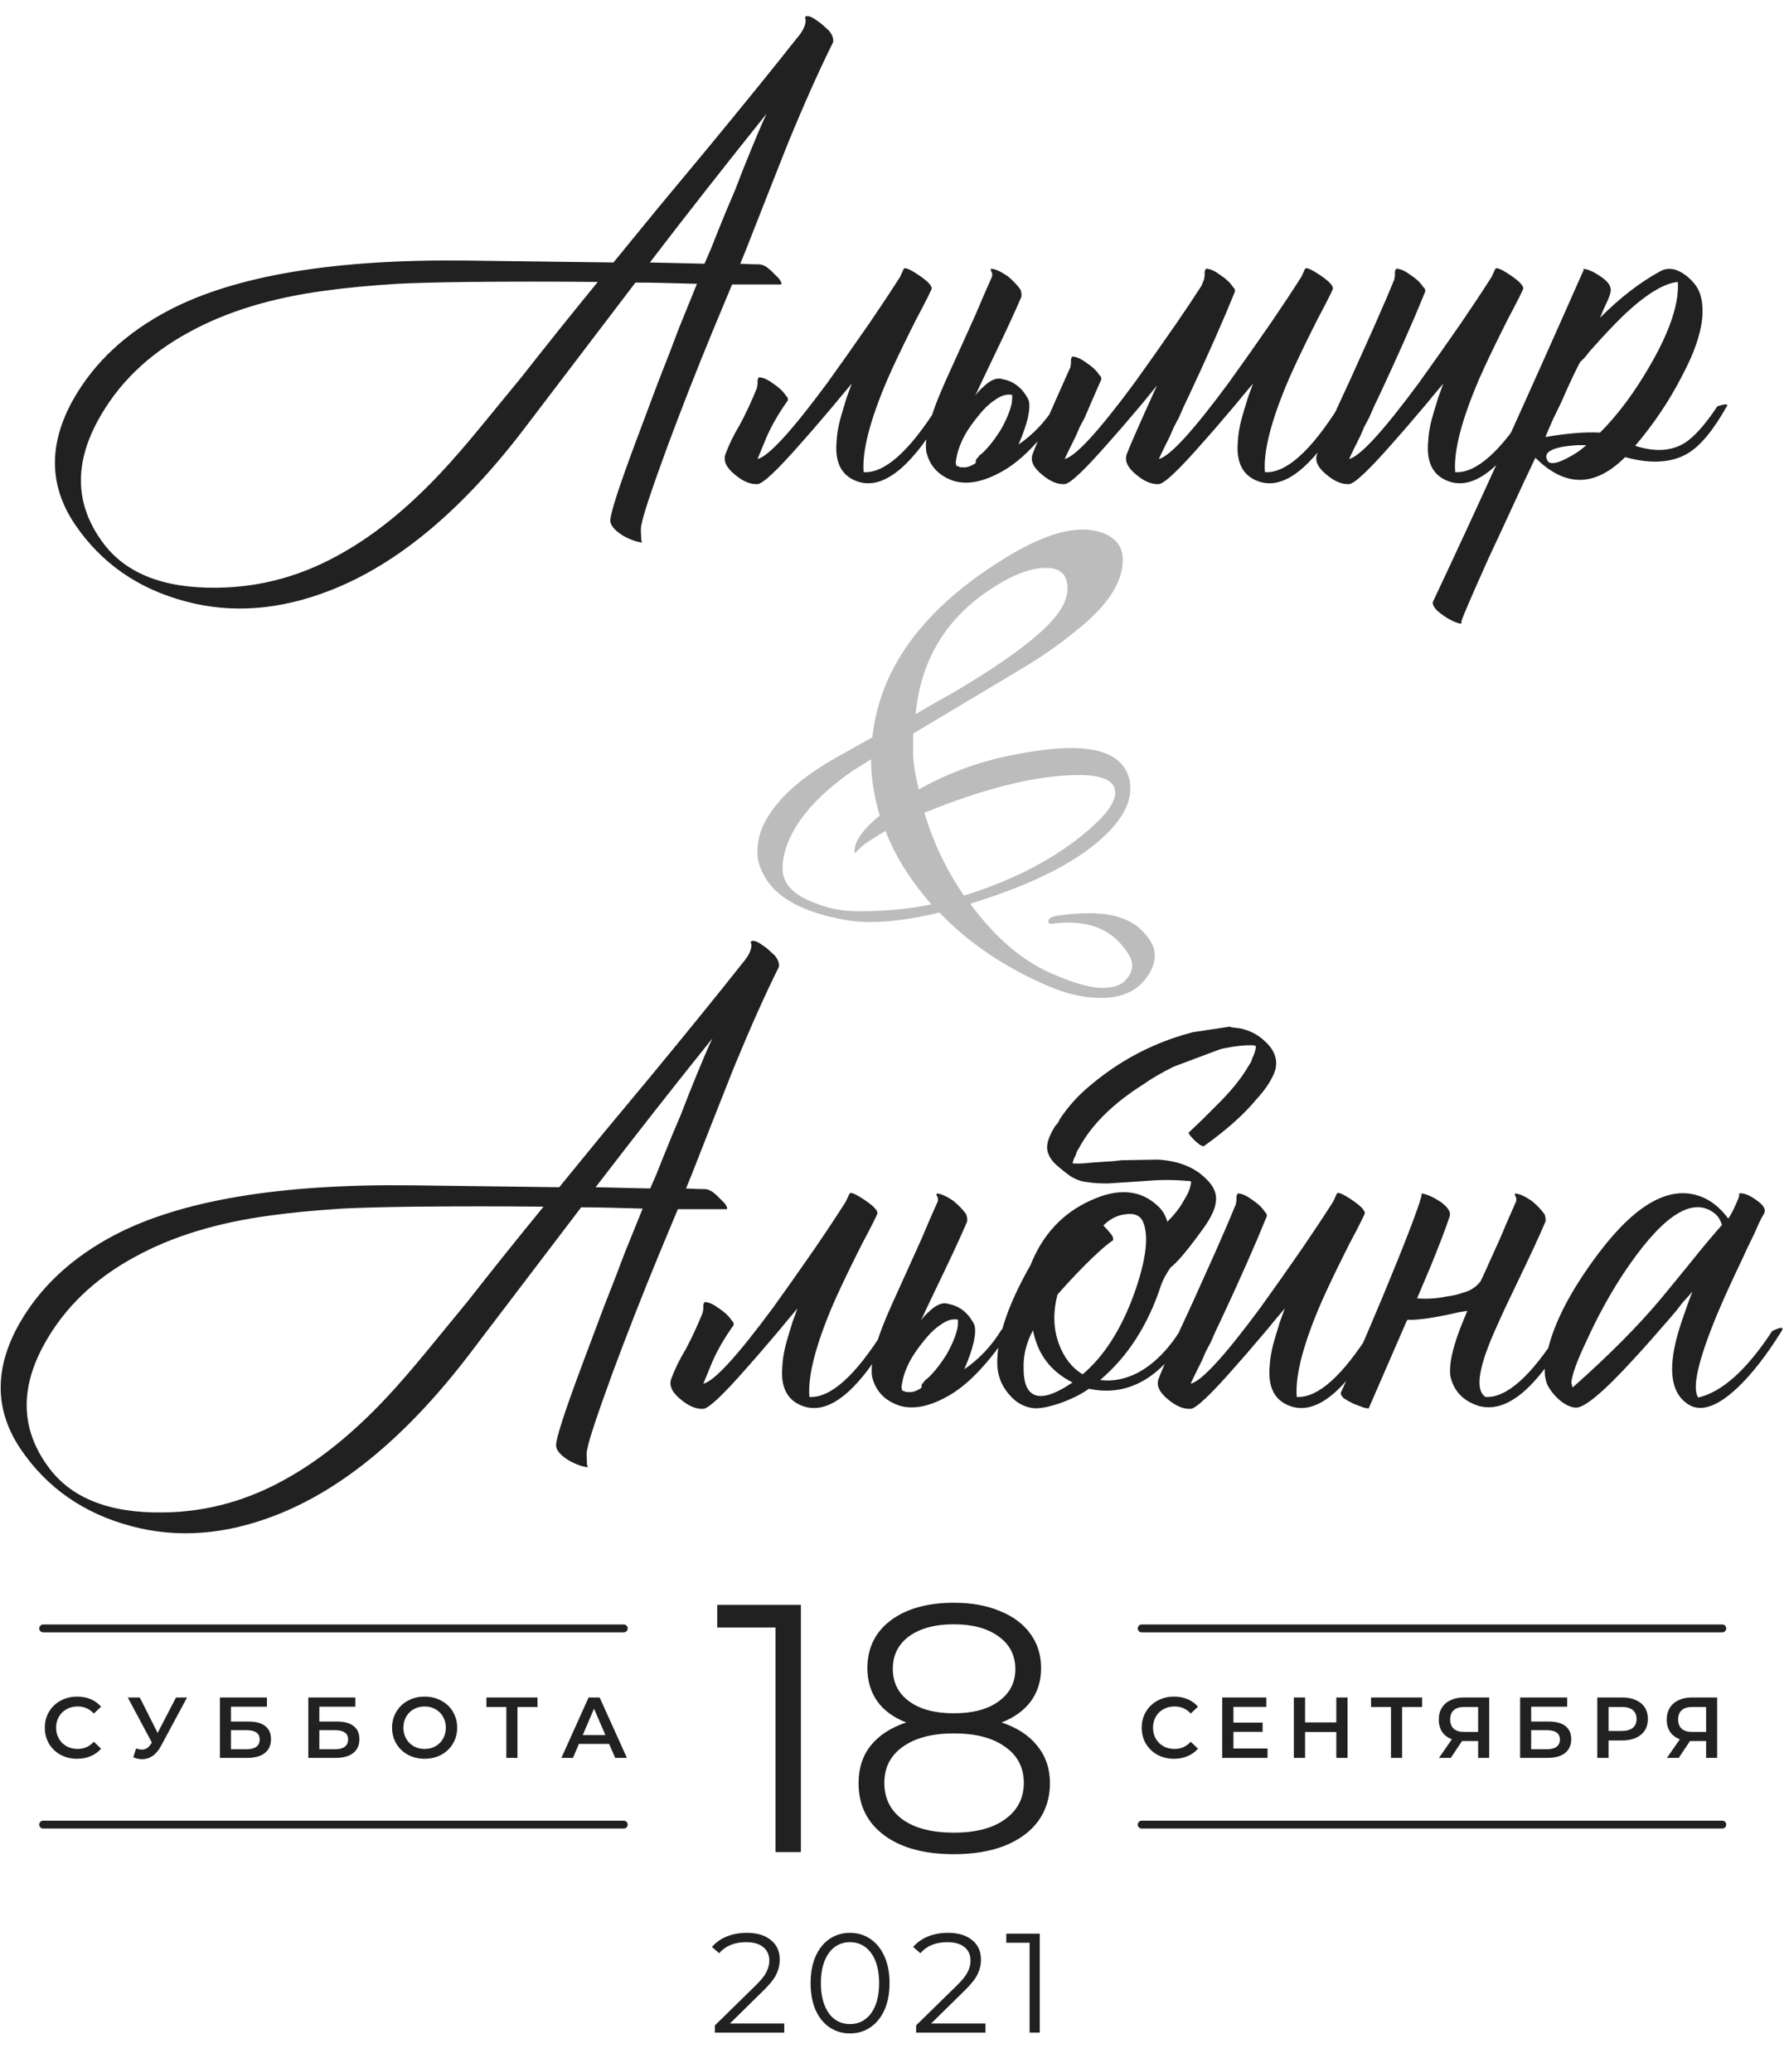 <?xml version="1.0" encoding="UTF-8"?> <svg xmlns="http://www.w3.org/2000/svg" width="228" height="264" viewBox="0 0 228 264" fill="none"> <path d="M119.733 116.28C114.826 117.453 110.853 117.773 107.813 117.24C102.32 116.28 98.826 114.36 97.333 111.48C96.8 110.467 96.533 109.587 96.533 108.84C96.533 108.04 96.587 107.4 96.693 106.92C97.013 105.267 98.026 103.507 99.733 101.64C101.493 99.773 103.92 97.987 107.013 96.28L111.173 93.96C112.133 85.107 117.706 77.533 127.893 71.24C131.893 68.733 135.253 67.48 137.973 67.48C138.88 67.48 139.706 67.613 140.453 67.88C142.213 68.52 143.093 69.667 143.093 71.32C143.093 74.2 141.146 77.187 137.253 80.28C135.12 82.04 132.8 83.667 130.293 85.16L116.373 93.48C116.373 93.853 116.373 94.653 116.373 95.88C116.373 97.053 116.613 98.627 117.093 100.6C121.146 98.307 125.573 96.76 130.373 95.96C132.72 95.533 134.773 95.32 136.533 95.32C140.906 95.32 143.386 96.707 143.973 99.48C144.026 99.853 144.053 100.2 144.053 100.52C144.053 102.333 143.066 104.227 141.093 106.2C137.626 109.667 131.813 112.653 123.653 115.16C126.906 119.587 130.48 122.6 134.373 124.2C136.986 125.32 139.013 125.88 140.453 125.88C141.893 125.88 142.88 125.56 143.413 124.92C144 124.333 144.293 123.693 144.293 123C144.293 122.36 143.92 121.587 143.173 120.68C141.573 118.6 139.226 117.56 136.133 117.56C135.813 117.56 135.306 117.587 134.613 117.64C133.973 117.747 133.653 117.72 133.653 117.56C133.493 117.133 133.866 116.84 134.773 116.68C136.213 116.467 137.546 116.36 138.773 116.36C142.186 116.36 144.613 117.293 146.053 119.16C146.8 120.013 147.173 120.867 147.173 121.72C147.173 122.627 146.853 123.533 146.213 124.44C144.986 126.253 143.013 127.16 140.293 127.16C138.16 127.16 135.92 126.653 133.573 125.64C128.08 123.293 123.466 120.173 119.733 116.28ZM142.133 101C142.133 99.507 140.586 98.76 137.493 98.76C132.266 98.76 125.706 100.36 117.813 103.56C118.933 107.347 120.613 110.867 122.853 114.12C129.36 112.093 134.666 109.293 138.773 105.72C141.013 103.8 142.133 102.227 142.133 101ZM103.893 115.08C105.6 115.773 107.466 116.12 109.493 116.12C112.8 116.12 115.866 115.827 118.693 115.24C115.973 112.093 114.026 108.973 112.853 105.88C111.04 106.947 109.946 107.693 109.573 108.12C109.2 108.493 108.986 108.68 108.933 108.68C108.88 108.627 108.88 108.44 108.933 108.12C109.093 106.947 110.106 105.587 111.973 104.04L112.133 103.96C111.386 101.453 111.013 99.053 111.013 96.76L108.693 98.2C105.76 100.227 103.52 102.333 101.973 104.52C100.48 106.707 99.733 108.76 99.733 110.68C99.733 112.6 101.12 114.067 103.893 115.08ZM132.373 80.76C134.826 78.627 136.053 76.707 136.053 75C136.053 73.24 135.146 72.36 133.333 72.36C131.253 72.36 128.773 73.347 125.893 75.32C120.4 79.053 117.333 84.28 116.693 91C117.653 90.413 119.28 89.48 121.573 88.2C126.373 85.373 129.973 82.893 132.373 80.76Z" fill="#212121" fill-opacity="0.3"></path> <path d="M98.868 121.922C99.188 122.348 99.322 122.775 99.268 123.202C97.562 126.615 95.642 130.908 93.508 136.082L90.788 142.962L88.148 149.682L87.428 151.442C88.442 151.495 89.242 151.522 89.828 151.522C90.148 151.522 90.495 151.655 90.868 151.922L91.348 152.322L91.748 152.722L91.988 152.962C92.095 153.068 92.228 153.202 92.388 153.362C92.708 153.842 92.762 154.082 92.548 154.082H86.388L83.988 159.842C81.962 164.748 80.015 169.708 78.148 174.722C76.175 180.108 75.082 183.388 74.868 184.562C74.762 184.882 74.735 185.362 74.788 186.002C74.788 186.588 74.842 186.908 74.948 186.962C74.255 186.908 73.428 186.615 72.468 186.082C71.455 185.442 70.922 184.828 70.868 184.242C70.815 183.442 71.882 180.108 74.068 174.242C74.762 172.375 75.722 169.815 76.948 166.562L77.668 164.722L78.388 162.882C78.922 161.495 79.348 160.375 79.668 159.522L81.908 154.002C78.388 153.895 75.775 153.842 74.068 153.842L60.308 171.922C52.202 182.695 43.775 189.762 35.028 193.122C28.682 195.575 22.602 196.028 16.788 194.482C10.708 192.882 5.988 189.602 2.628 184.642C-0.678 179.735 -0.758 174.455 2.388 168.802C5.055 164.055 9.135 160.242 14.628 157.362C23.108 152.935 35.775 150.828 52.628 151.042L71.268 151.282L77.028 144.242L82.948 137.122C87.748 131.308 91.642 126.508 94.628 122.722C95.002 122.295 95.295 121.868 95.508 121.442C95.775 120.855 95.828 120.375 95.668 120.002C95.935 119.735 96.495 119.922 97.348 120.562C97.668 120.775 97.988 121.042 98.308 121.362C98.575 121.575 98.762 121.762 98.868 121.922ZM36.948 188.162C41.055 185.815 45.162 182.455 49.268 178.082C50.815 176.428 52.548 174.428 54.468 172.082L57.028 168.962L59.588 165.842C62.895 161.628 66.122 157.602 69.268 153.762C63.935 153.708 58.415 153.708 52.708 153.762C48.762 153.815 45.748 153.895 43.668 154.002C40.255 154.215 37.188 154.508 34.468 154.882C27.695 155.788 21.935 157.548 17.188 160.162C11.962 162.988 8.068 166.775 5.508 171.522C2.522 177.068 2.708 182.162 6.068 186.802C8.948 190.855 13.855 192.828 20.788 192.722C26.442 192.668 31.828 191.148 36.948 188.162ZM82.868 151.442L83.668 149.602C84.148 148.375 84.815 146.722 85.668 144.642L86.788 142.002L87.748 139.522C89.295 135.682 90.308 133.282 90.788 132.322C85.775 138.562 80.815 144.882 75.908 151.282L82.868 151.442ZM111.793 154.722C111.527 155.308 111.127 156.108 110.593 157.122L109.873 158.482L109.153 159.922C107.927 162.375 106.94 164.455 106.193 166.162C103.953 171.388 102.94 175.335 103.153 178.002C105.82 178.162 108.967 175.362 112.593 169.602C113.607 169.282 114.007 169.282 113.793 169.602C109.473 177.282 105.607 180.455 102.193 179.122C100.273 178.375 99.447 176.668 99.713 174.002C99.767 172.935 100.007 171.708 100.433 170.322L100.993 168.482L101.633 166.722C101.313 167.095 100.887 167.602 100.353 168.242L99.633 169.122L98.753 170.162C97.313 171.868 96.113 173.255 95.153 174.322C92.167 177.735 90.327 179.468 89.633 179.522C88.727 179.575 87.767 179.175 86.753 178.322C85.633 177.415 85.233 176.535 85.553 175.682C85.98 174.508 86.593 173.255 87.393 171.922C88.14 170.535 88.86 168.988 89.553 167.282L89.633 166.802V166.322C89.687 166.002 89.793 165.868 89.953 165.922C90.433 165.975 90.993 166.242 91.633 166.722C92.273 167.148 92.753 167.575 93.073 168.002L93.233 168.242L93.393 168.402C93.5 168.562 93.527 168.722 93.473 168.882C92.3 170.535 91.393 172.108 90.753 173.602C90.167 175.042 89.793 175.948 89.633 176.322C91.02 176.002 93.98 172.775 98.513 166.642C100.167 164.348 101.953 161.815 103.873 159.042C105.367 156.855 106.673 154.882 107.793 153.122L108.273 152.082C108.433 151.868 109.1 152.162 110.273 152.962C111.447 153.762 111.953 154.348 111.793 154.722ZM114.892 176.802C114.946 176.962 114.972 177.095 114.972 177.202L115.292 177.282C115.399 177.388 115.506 177.415 115.612 177.362C116.146 177.468 116.732 177.308 117.372 176.882L117.452 176.802C117.399 176.535 117.479 176.322 117.692 176.162L117.932 175.842L118.252 175.602C119.052 174.855 119.852 173.842 120.652 172.562C121.346 171.335 121.799 170.242 122.012 169.282C122.066 169.015 122.092 168.668 122.092 168.242V168.162C121.399 168.002 120.626 168.242 119.772 168.882C119.132 169.308 118.492 169.922 117.852 170.722C117.106 171.628 116.519 172.455 116.092 173.202C115.506 174.268 115.132 175.282 114.972 176.242L114.892 176.722V176.802ZM121.052 177.762C118.599 179.202 116.466 179.655 114.652 179.122C112.732 178.482 111.559 177.228 111.132 175.362C110.919 173.762 111.506 171.308 112.892 168.002C113.266 167.095 114.172 165.068 115.612 161.922C116.306 160.375 116.919 159.015 117.452 157.842C118.146 156.188 118.839 154.588 119.532 153.042V152.642L119.372 152.322C119.319 152.162 119.346 152.082 119.452 152.082C119.986 152.135 120.679 152.455 121.532 153.042C122.226 153.628 122.759 154.188 123.132 154.722C123.292 155.148 123.319 155.495 123.212 155.762C122.412 157.628 121.239 160.162 119.692 163.362L118.812 165.202L118.012 166.882C117.799 167.362 117.586 167.815 117.372 168.242C117.692 167.815 118.012 167.468 118.332 167.202C119.292 166.242 120.146 165.895 120.892 166.162C122.332 166.428 123.426 167.308 124.172 168.802C124.492 169.868 124.066 171.762 122.892 174.482C124.759 173.202 126.306 171.575 127.532 169.602C127.639 169.388 127.852 169.255 128.172 169.202C128.492 169.202 128.679 169.335 128.732 169.602C126.066 173.602 123.506 176.322 121.052 177.762ZM139.174 160.322C137.734 161.708 136.267 163.255 134.774 164.962C134.187 167.202 134.241 169.282 134.934 171.202C135.574 172.962 136.587 174.268 137.974 175.122C140.694 172.828 142.881 169.415 144.534 164.882C146.027 160.668 146.427 157.655 145.734 155.842C145.414 154.935 144.667 154.562 143.494 154.722C142.427 154.828 141.467 155.308 140.614 156.162C141.094 156.642 141.467 157.068 141.734 157.442C141.894 157.762 141.921 157.975 141.814 158.082C141.281 158.402 140.401 159.148 139.174 160.322ZM136.694 176.162C133.921 174.775 132.241 172.562 131.654 169.522C130.801 171.068 130.401 172.695 130.454 174.402C130.454 176.162 130.881 177.255 131.734 177.682C132.747 178.215 134.401 177.708 136.694 176.162ZM147.974 163.762C146.321 168.828 143.734 172.855 140.214 175.842C141.761 176.055 143.334 175.762 144.934 174.962C146.961 173.895 148.774 172.108 150.374 169.602C150.481 169.388 150.694 169.255 151.014 169.202C151.334 169.202 151.521 169.335 151.574 169.602C148.054 175.575 143.787 178.028 138.774 176.962C137.814 177.655 136.587 178.268 135.094 178.802C133.654 179.282 132.561 179.495 131.814 179.442C130.534 179.335 129.441 178.722 128.534 177.602C127.574 176.482 127.094 175.148 127.094 173.602C127.094 170.295 128.507 166.162 131.334 161.202C132.881 157.308 135.441 154.562 139.014 152.962C142.587 151.308 145.494 151.602 147.734 153.842C148.214 154.322 148.561 154.935 148.774 155.682C149.627 154.828 150.267 154.028 150.694 153.282C151.014 152.748 151.254 152.322 151.414 152.002C151.627 151.522 151.761 151.042 151.814 150.562L151.574 150.482H151.334C149.574 150.322 147.814 150.322 146.054 150.482L141.174 150.802C140.054 150.802 139.227 150.748 138.694 150.642C137.894 150.588 137.121 150.322 136.374 149.842C135.787 149.415 135.281 149.015 134.854 148.642C134.267 148.162 133.867 147.655 133.654 147.122C133.334 146.482 133.387 145.682 133.814 144.722C133.974 144.348 134.187 143.948 134.454 143.522L134.854 143.042L135.094 142.562C136.161 140.962 137.441 139.548 138.934 138.322C142.027 135.708 145.441 133.735 149.174 132.402L150.614 131.922L152.054 131.522L156.854 130.802L156.774 130.882L157.414 130.962L158.054 131.042C159.334 131.308 160.427 131.895 161.334 132.802C162.454 133.868 162.854 135.042 162.534 136.322C162.161 137.495 161.334 138.775 160.054 140.162C158.507 142.028 156.321 143.975 153.494 146.002C153.334 146.162 152.934 145.948 152.294 145.362C151.707 144.775 151.441 144.428 151.494 144.322L153.254 142.642L154.854 141.042C156.721 139.228 158.107 137.548 159.014 136.002L159.414 135.362L159.654 134.722C159.921 134.188 160.054 133.708 160.054 133.282C159.947 133.282 159.867 133.255 159.814 133.202C158.747 133.148 157.441 133.282 155.894 133.602L155.574 133.682L155.334 133.762L149.574 135.922C147.974 136.722 146.694 137.468 145.734 138.162C141.841 140.615 139.094 143.335 137.494 146.322L137.254 146.722L137.094 147.202C136.881 147.575 136.747 147.922 136.694 148.242C137.334 148.295 138.081 148.268 138.934 148.162L140.054 148.082L141.174 148.002C141.547 148.002 142.134 147.948 142.934 147.842L147.574 147.762C150.134 147.922 152.134 148.695 153.574 150.082C154.694 151.095 155.147 152.162 154.934 153.282C154.827 154.135 154.294 155.228 153.334 156.562C151.414 159.228 150.027 160.882 149.174 161.522C148.587 162.375 148.187 163.122 147.974 163.762ZM173.903 154.722C173.636 155.308 173.236 156.108 172.703 157.122L171.983 158.482L171.263 159.922C170.036 162.375 169.049 164.455 168.303 166.162C166.063 171.388 165.049 175.335 165.263 178.002C167.929 178.162 171.076 175.362 174.703 169.602C175.716 169.282 176.116 169.282 175.903 169.602C171.583 177.282 167.716 180.455 164.303 179.122C162.383 178.375 161.556 176.668 161.823 174.002C161.876 172.935 162.116 171.708 162.543 170.322L163.103 168.482L163.743 166.722C163.423 167.095 162.996 167.602 162.463 168.242L161.743 169.122L160.863 170.162C159.423 171.868 158.223 173.255 157.263 174.322C154.276 177.735 152.436 179.468 151.743 179.522C150.836 179.575 149.876 179.175 148.863 178.322C147.743 177.415 147.343 176.535 147.663 175.682C148.089 174.508 149.529 171.282 151.983 166.002C153.209 163.282 154.169 161.148 154.863 159.602C155.929 157.202 156.809 155.148 157.503 153.442L157.583 152.962V152.482C157.636 152.162 157.743 152.028 157.903 152.082C158.383 152.135 158.943 152.402 159.583 152.882C160.223 153.308 160.703 153.735 161.023 154.162L161.183 154.402L161.343 154.562C161.449 154.722 161.476 154.882 161.423 155.042C159.929 158.722 157.983 163.122 155.583 168.242C155.156 169.095 154.729 170.028 154.303 171.042L153.663 172.242L153.183 173.362C152.383 174.962 151.903 175.948 151.743 176.322C153.129 176.002 156.089 172.775 160.623 166.642C162.276 164.348 164.063 161.815 165.983 159.042C167.476 156.855 168.783 154.882 169.903 153.122L170.383 152.082C170.543 151.868 171.209 152.162 172.383 152.962C173.556 153.762 174.063 154.348 173.903 154.722ZM188.682 163.282C188.895 162.855 189.108 162.402 189.322 161.922C190.015 160.375 190.628 159.015 191.162 157.842C191.855 156.188 192.548 154.588 193.242 153.042V152.642L193.082 152.322C193.028 152.162 193.055 152.082 193.162 152.082C193.695 152.135 194.388 152.455 195.242 153.042C195.935 153.628 196.468 154.188 196.842 154.722C197.002 155.148 197.028 155.495 196.922 155.762C196.122 157.628 194.948 160.162 193.402 163.362L192.522 165.202L191.722 166.882C191.135 168.162 190.655 169.228 190.282 170.082C188.362 174.562 188.042 177.202 189.322 178.002C191.988 178.162 195.135 175.362 198.762 169.602C199.775 169.282 200.175 169.282 199.962 169.602C195.802 177.015 191.935 180.188 188.362 179.122C186.442 178.482 185.268 177.228 184.842 175.362C184.628 173.762 185.215 171.308 186.602 168.002C186.708 167.735 186.842 167.415 187.002 167.042L185.962 167.202C184.628 167.522 183.268 167.788 181.882 168.002C180.655 168.162 179.828 168.215 179.402 168.162C179.348 168.215 179.295 168.295 179.242 168.402L174.442 179.442C174.442 179.495 174.228 179.468 173.802 179.362C173.375 179.202 172.948 179.042 172.522 178.882C171.988 178.615 171.562 178.375 171.242 178.162C170.922 177.842 170.815 177.575 170.922 177.362C172.095 174.908 173.908 170.748 176.362 164.882C179.082 158.322 180.682 154.162 181.162 152.402V152.162C181.162 152.108 181.188 152.082 181.242 152.082C181.882 152.188 182.655 152.535 183.562 153.122C184.522 153.815 184.922 154.428 184.762 154.962C184.335 156.295 183.535 158.402 182.362 161.282C181.775 162.668 181.188 164.055 180.602 165.442C181.882 165.548 183.135 165.468 184.362 165.202C185.215 165.095 185.908 164.935 186.442 164.722C187.348 164.508 188.095 164.028 188.682 163.282ZM224.502 155.202L224.182 155.842L223.542 157.282C222.956 158.455 222.449 159.522 222.022 160.482C220.742 163.148 219.676 165.495 218.822 167.522C216.422 173.335 215.622 176.855 216.422 178.082C219.462 177.388 222.609 174.562 225.862 169.602C226.982 169.068 227.382 169.068 227.062 169.602C225.142 172.695 223.249 175.122 221.382 176.882C218.982 179.122 217.009 179.868 215.462 179.122C213.542 178.108 212.796 176.002 213.222 172.802C213.382 171.575 213.729 170.162 214.262 168.562L214.982 166.482C215.142 166.002 215.382 165.362 215.702 164.562C215.542 164.775 215.116 165.255 214.422 166.002C214.102 166.428 213.836 166.775 213.622 167.042L212.662 168.162C211.009 170.082 209.542 171.735 208.262 173.122C204.316 177.442 201.809 179.522 200.742 179.362C200.102 179.308 199.409 178.962 198.662 178.322C198.022 177.735 197.542 177.122 197.222 176.482C196.849 175.628 196.769 174.615 196.982 173.442C197.569 169.442 199.862 164.802 203.862 159.522C208.502 153.442 212.742 151.068 216.582 152.402C217.969 152.882 219.196 153.842 220.262 155.282C220.636 154.748 221.062 153.895 221.542 152.722C221.649 152.455 221.676 152.242 221.622 152.082C222.156 151.975 222.876 152.242 223.782 152.882C224.742 153.522 225.089 154.108 224.822 154.642L224.502 155.202ZM200.422 176.802C205.062 172.695 208.849 168.882 211.782 165.362L213.622 163.122L215.382 160.962C216.876 159.095 218.236 157.468 219.462 156.082C219.356 155.762 219.222 155.468 219.062 155.202C218.796 154.828 218.476 154.535 218.102 154.322C215.276 152.615 211.516 155.308 206.822 162.402C205.116 165.015 203.596 167.788 202.262 170.722C200.982 173.388 200.316 175.228 200.262 176.242L200.422 176.802Z" fill="#212121"></path> <path d="M105.783 4.086C106.103 4.513 106.236 4.94 106.183 5.366C104.476 8.78 102.556 13.073 100.423 18.246L97.703 25.126L95.062 31.846L94.343 33.606C95.356 33.66 96.156 33.686 96.743 33.686C97.062 33.686 97.409 33.82 97.782 34.086L98.263 34.486L98.662 34.886L98.903 35.126C99.009 35.233 99.142 35.366 99.302 35.526C99.623 36.006 99.676 36.246 99.463 36.246H93.302L90.903 42.006C88.876 46.913 86.929 51.873 85.062 56.886C83.089 62.273 81.996 65.553 81.782 66.726C81.676 67.046 81.649 67.526 81.703 68.166C81.703 68.753 81.756 69.073 81.862 69.126C81.169 69.073 80.343 68.78 79.382 68.246C78.369 67.606 77.836 66.993 77.782 66.406C77.729 65.606 78.796 62.273 80.983 56.406C81.676 54.54 82.636 51.98 83.862 48.726L84.582 46.886L85.302 45.046C85.836 43.66 86.263 42.54 86.582 41.686L88.823 36.166C85.302 36.06 82.689 36.006 80.983 36.006L67.222 54.086C59.116 64.86 50.689 71.926 41.943 75.286C35.596 77.74 29.516 78.193 23.703 76.646C17.622 75.046 12.902 71.766 9.543 66.806C6.236 61.9 6.156 56.62 9.303 50.966C11.969 46.22 16.049 42.406 21.543 39.526C30.023 35.1 42.689 32.993 59.542 33.206L78.183 33.446L83.942 26.406L89.862 19.286C94.662 13.473 98.556 8.673 101.543 4.886C101.916 4.46 102.209 4.033 102.423 3.606C102.689 3.02 102.743 2.54 102.583 2.166C102.849 1.9 103.409 2.086 104.263 2.726C104.583 2.94 104.903 3.206 105.223 3.526C105.489 3.74 105.676 3.926 105.783 4.086ZM43.862 70.326C47.969 67.98 52.076 64.62 56.182 60.246C57.729 58.593 59.462 56.593 61.383 54.246L63.943 51.126L66.502 48.006C69.809 43.793 73.036 39.766 76.183 35.926C70.849 35.873 65.329 35.873 59.623 35.926C55.676 35.98 52.663 36.06 50.583 36.166C47.169 36.38 44.102 36.673 41.383 37.046C34.609 37.953 28.849 39.713 24.102 42.326C18.876 45.153 14.982 48.94 12.422 53.686C9.436 59.233 9.623 64.326 12.982 68.966C15.863 73.02 20.769 74.993 27.703 74.886C33.356 74.833 38.742 73.313 43.862 70.326ZM89.782 33.606L90.582 31.766C91.062 30.54 91.729 28.886 92.582 26.806L93.703 24.166L94.662 21.686C96.209 17.846 97.222 15.446 97.703 14.486C92.689 20.726 87.729 27.046 82.823 33.446L89.782 33.606ZM118.707 36.886C118.441 37.473 118.041 38.273 117.508 39.286L116.788 40.646L116.068 42.086C114.841 44.54 113.854 46.62 113.108 48.326C110.868 53.553 109.854 57.5 110.068 60.166C112.734 60.326 115.881 57.526 119.508 51.766C120.521 51.446 120.921 51.446 120.708 51.766C116.388 59.446 112.521 62.62 109.108 61.286C107.188 60.54 106.361 58.833 106.628 56.166C106.681 55.1 106.921 53.873 107.348 52.486L107.908 50.646L108.548 48.886C108.228 49.26 107.801 49.766 107.268 50.406L106.548 51.286L105.668 52.326C104.228 54.033 103.028 55.42 102.068 56.486C99.081 59.9 97.241 61.633 96.547 61.686C95.641 61.74 94.681 61.34 93.668 60.486C92.547 59.58 92.147 58.7 92.468 57.846C92.894 56.673 93.507 55.42 94.308 54.086C95.054 52.7 95.774 51.153 96.468 49.446L96.547 48.966V48.486C96.601 48.166 96.707 48.033 96.868 48.086C97.347 48.14 97.907 48.406 98.547 48.886C99.188 49.313 99.668 49.74 99.987 50.166L100.148 50.406L100.308 50.566C100.414 50.726 100.441 50.886 100.388 51.046C99.214 52.7 98.308 54.273 97.668 55.766C97.081 57.206 96.707 58.113 96.547 58.486C97.934 58.166 100.894 54.94 105.428 48.806C107.081 46.513 108.868 43.98 110.788 41.206C112.281 39.02 113.588 37.046 114.708 35.286L115.188 34.246C115.348 34.033 116.014 34.326 117.188 35.126C118.361 35.926 118.868 36.513 118.707 36.886ZM121.806 58.966C121.86 59.126 121.886 59.26 121.886 59.366L122.206 59.446C122.313 59.553 122.42 59.58 122.526 59.526C123.06 59.633 123.646 59.473 124.286 59.046L124.366 58.966C124.313 58.7 124.393 58.486 124.606 58.326L124.846 58.006L125.166 57.766C125.966 57.02 126.766 56.006 127.566 54.726C128.26 53.5 128.713 52.406 128.926 51.446C128.98 51.18 129.006 50.833 129.006 50.406V50.326C128.313 50.166 127.54 50.406 126.686 51.046C126.046 51.473 125.406 52.086 124.766 52.886C124.02 53.793 123.433 54.62 123.006 55.366C122.42 56.433 122.046 57.446 121.886 58.406L121.806 58.886V58.966ZM127.966 59.926C125.513 61.366 123.38 61.82 121.566 61.286C119.646 60.646 118.473 59.393 118.046 57.526C117.833 55.926 118.42 53.473 119.806 50.166C120.18 49.26 121.086 47.233 122.526 44.086C123.22 42.54 123.833 41.18 124.366 40.006C125.06 38.353 125.753 36.753 126.446 35.206V34.806L126.286 34.486C126.233 34.326 126.26 34.246 126.366 34.246C126.9 34.3 127.593 34.62 128.446 35.206C129.14 35.793 129.673 36.353 130.046 36.886C130.206 37.313 130.233 37.66 130.126 37.926C129.326 39.793 128.153 42.326 126.606 45.526L125.726 47.366L124.926 49.046C124.713 49.526 124.5 49.98 124.286 50.406C124.606 49.98 124.926 49.633 125.246 49.366C126.206 48.406 127.06 48.06 127.806 48.326C129.246 48.593 130.34 49.473 131.086 50.966C131.406 52.033 130.98 53.926 129.806 56.646C131.673 55.366 133.22 53.74 134.446 51.766C134.553 51.553 134.766 51.42 135.086 51.366C135.406 51.366 135.593 51.5 135.646 51.766C132.98 55.766 130.42 58.486 127.966 59.926ZM147.448 49.126C147.181 49.446 146.835 49.873 146.408 50.406L145.688 51.286L144.808 52.326C143.368 54.033 142.168 55.42 141.208 56.486C138.221 59.9 136.381 61.633 135.688 61.686C134.781 61.74 133.821 61.34 132.808 60.486C131.688 59.58 131.288 58.7 131.608 57.846C132.035 56.673 133.635 52.993 136.408 46.806L136.488 46.326V45.846C136.541 45.526 136.648 45.393 136.808 45.446C137.288 45.5 137.848 45.766 138.488 46.246C139.128 46.673 139.608 47.1 139.928 47.526L140.088 47.766L140.248 47.926C140.355 48.086 140.381 48.246 140.328 48.406C139.368 50.593 138.675 52.193 138.248 53.206L137.608 54.406L137.128 55.526C136.328 57.126 135.848 58.113 135.688 58.486C137.075 58.166 140.035 54.94 144.568 48.806C146.221 46.513 148.008 43.98 149.928 41.206C151.101 39.5 152.168 37.9 153.128 36.406C153.235 36.14 153.341 35.873 153.448 35.606L153.528 35.126V34.646C153.581 34.326 153.688 34.193 153.848 34.246C154.328 34.3 154.888 34.566 155.528 35.046C156.168 35.473 156.648 35.9 156.968 36.326L157.128 36.566L157.288 36.726C157.395 36.886 157.421 37.046 157.368 37.206C155.875 40.886 153.928 45.286 151.528 50.406C151.101 51.26 150.675 52.193 150.248 53.206L149.608 54.406L149.128 55.526C148.328 57.126 147.848 58.113 147.688 58.486C149.075 58.166 152.035 54.94 156.568 48.806C158.221 46.513 160.008 43.98 161.928 41.206C163.421 39.02 164.728 37.046 165.848 35.286L166.328 34.246C166.488 34.033 167.155 34.326 168.328 35.126C169.501 35.926 170.008 36.513 169.848 36.886C169.581 37.473 169.181 38.273 168.648 39.286L167.928 40.646L167.208 42.086C165.981 44.54 164.995 46.62 164.248 48.326C162.008 53.553 160.995 57.5 161.208 60.166C163.875 60.326 167.021 57.526 170.648 51.766C171.661 51.446 172.061 51.446 171.848 51.766C167.528 59.446 163.661 62.62 160.248 61.286C158.328 60.54 157.501 58.833 157.768 56.166C157.821 55.1 158.061 53.873 158.488 52.486L159.048 50.646L159.688 48.886C159.368 49.26 158.941 49.766 158.408 50.406L157.688 51.286L156.808 52.326C155.368 54.033 154.168 55.42 153.208 56.486C150.221 59.9 148.381 61.633 147.688 61.686C146.781 61.74 145.821 61.34 144.808 60.486C143.688 59.58 143.288 58.7 143.608 57.846C144.035 56.726 145.315 53.82 147.448 49.126ZM194.098 36.886C193.831 37.473 193.431 38.273 192.898 39.286L192.178 40.646L191.458 42.086C190.231 44.54 189.245 46.62 188.498 48.326C186.258 53.553 185.245 57.5 185.458 60.166C188.125 60.326 191.271 57.526 194.898 51.766C195.911 51.446 196.311 51.446 196.098 51.766C191.778 59.446 187.911 62.62 184.498 61.286C182.578 60.54 181.751 58.833 182.018 56.166C182.071 55.1 182.311 53.873 182.738 52.486L183.298 50.646L183.938 48.886C183.618 49.26 183.191 49.766 182.658 50.406L181.938 51.286L181.058 52.326C179.618 54.033 178.418 55.42 177.458 56.486C174.471 59.9 172.631 61.633 171.938 61.686C171.031 61.74 170.071 61.34 169.058 60.486C167.938 59.58 167.538 58.7 167.858 57.846C168.285 56.673 169.725 53.446 172.178 48.166C173.405 45.446 174.365 43.313 175.058 41.766C176.125 39.366 177.005 37.313 177.698 35.606L177.778 35.126V34.646C177.831 34.326 177.938 34.193 178.098 34.246C178.578 34.3 179.138 34.566 179.778 35.046C180.418 35.473 180.898 35.9 181.218 36.326L181.378 36.566L181.538 36.726C181.645 36.886 181.671 37.046 181.618 37.206C180.125 40.886 178.178 45.286 175.778 50.406C175.351 51.26 174.925 52.193 174.498 53.206L173.858 54.406L173.378 55.526C172.578 57.126 172.098 58.113 171.938 58.486C173.325 58.166 176.285 54.94 180.818 48.806C182.471 46.513 184.258 43.98 186.178 41.206C187.671 39.02 188.978 37.046 190.098 35.286L190.578 34.246C190.738 34.033 191.405 34.326 192.578 35.126C193.751 35.926 194.258 36.513 194.098 36.886ZM216.797 37.926C217.384 40.433 216.584 43.74 214.397 47.846C212.797 50.993 210.797 53.98 208.397 56.806C210.85 57.606 212.93 57.5 214.637 56.486C215.864 55.74 217.277 54.166 218.877 51.766C219.89 51.446 220.29 51.446 220.077 51.766C218.37 54.806 216.717 56.806 215.117 57.766C213.037 58.993 210.37 59.153 207.117 58.246C203.277 62.086 199.464 62.113 195.677 58.326L195.037 59.686L194.317 61.206C193.73 62.486 193.224 63.58 192.797 64.486C191.57 67.153 190.53 69.393 189.677 71.206C187.33 76.433 186.184 79.126 186.237 79.286C186.344 79.5 186.184 79.526 185.757 79.366C185.384 79.26 184.93 79.046 184.397 78.726C183.81 78.353 183.357 78.006 183.037 77.686C182.664 77.26 182.53 76.913 182.637 76.646C188.077 65.126 194.45 51.1 201.757 34.566C201.81 34.513 201.837 34.46 201.837 34.406L201.757 34.246C202.344 34.3 203.037 34.593 203.837 35.126C204.744 35.713 205.224 36.273 205.277 36.806C205.33 37.126 205.17 37.686 204.797 38.486L204.317 39.526L203.917 40.486C206.477 37.926 209.037 35.953 211.597 34.566C212.557 34.033 213.624 34.193 214.797 35.046C215.917 35.9 216.584 36.86 216.797 37.926ZM201.357 46.166C200.664 47.5 199.89 49.153 199.037 51.126L197.917 53.446C197.49 54.406 197.17 55.153 196.957 55.686C199.784 55.206 202.104 55.02 203.917 55.126C206.264 52.78 208.45 49.82 210.477 46.246C212.877 42.033 213.997 38.593 213.837 35.926C212.13 36.086 209.944 37.393 207.277 39.846C206.317 40.753 205.25 41.846 204.077 43.126C203.704 43.553 203.224 44.086 202.637 44.726L201.997 45.526L201.357 46.166ZM197.357 58.886C197.784 59.153 198.557 58.993 199.677 58.406C200.637 57.926 201.464 57.366 202.157 56.726H200.957C200.21 56.78 199.544 56.86 198.957 56.966C197.197 57.34 196.664 57.98 197.357 58.886Z" fill="#212121"></path> <path d="M9.826 224.11C9.049 224.11 8.345 223.941 7.714 223.604C7.091 223.259 6.6 222.786 6.24 222.185C5.888 221.584 5.712 220.905 5.712 220.15C5.712 219.395 5.892 218.716 6.251 218.115C6.611 217.514 7.102 217.044 7.725 216.707C8.356 216.362 9.06 216.19 9.837 216.19C10.468 216.19 11.044 216.3 11.564 216.52C12.085 216.74 12.525 217.059 12.884 217.477L11.96 218.346C11.403 217.745 10.717 217.444 9.903 217.444C9.375 217.444 8.902 217.561 8.484 217.796C8.066 218.023 7.74 218.342 7.505 218.753C7.271 219.164 7.153 219.629 7.153 220.15C7.153 220.671 7.271 221.136 7.505 221.547C7.74 221.958 8.066 222.28 8.484 222.515C8.902 222.742 9.375 222.856 9.903 222.856C10.717 222.856 11.403 222.552 11.96 221.943L12.884 222.823C12.525 223.241 12.081 223.56 11.553 223.78C11.033 224 10.457 224.11 9.826 224.11ZM23.841 216.3L20.497 222.515C20.203 223.065 19.852 223.479 19.441 223.758C19.038 224.029 18.598 224.165 18.121 224.165C17.739 224.165 17.362 224.084 16.988 223.923L17.34 222.801C17.64 222.896 17.89 222.944 18.088 222.944C18.55 222.944 18.931 222.706 19.232 222.229L19.353 222.042L16.284 216.3H17.813L20.09 220.821L22.433 216.3H23.841ZM28.025 216.3H34.02V217.477H29.433V219.369H31.71C32.634 219.369 33.335 219.563 33.811 219.952C34.295 220.333 34.537 220.887 34.537 221.613C34.537 222.376 34.273 222.966 33.745 223.384C33.217 223.795 32.466 224 31.49 224H28.025V216.3ZM31.413 222.9C31.963 222.9 32.381 222.794 32.667 222.581C32.953 222.368 33.096 222.06 33.096 221.657C33.096 220.865 32.535 220.469 31.413 220.469H29.433V222.9H31.413ZM39.293 216.3H45.288V217.477H40.701V219.369H42.978C43.902 219.369 44.602 219.563 45.079 219.952C45.563 220.333 45.805 220.887 45.805 221.613C45.805 222.376 45.541 222.966 45.013 223.384C44.485 223.795 43.733 224 42.758 224H39.293V216.3ZM42.681 222.9C43.231 222.9 43.649 222.794 43.935 222.581C44.221 222.368 44.364 222.06 44.364 221.657C44.364 220.865 43.803 220.469 42.681 220.469H40.701V222.9H42.681ZM54.114 224.11C53.329 224.11 52.622 223.941 51.991 223.604C51.36 223.259 50.865 222.786 50.506 222.185C50.147 221.576 49.967 220.898 49.967 220.15C49.967 219.402 50.147 218.727 50.506 218.126C50.865 217.517 51.36 217.044 51.991 216.707C52.622 216.362 53.329 216.19 54.114 216.19C54.899 216.19 55.606 216.362 56.237 216.707C56.868 217.044 57.363 217.514 57.722 218.115C58.081 218.716 58.261 219.395 58.261 220.15C58.261 220.905 58.081 221.584 57.722 222.185C57.363 222.786 56.868 223.259 56.237 223.604C55.606 223.941 54.899 224.11 54.114 224.11ZM54.114 222.856C54.627 222.856 55.089 222.742 55.5 222.515C55.911 222.28 56.233 221.958 56.468 221.547C56.703 221.129 56.82 220.663 56.82 220.15C56.82 219.637 56.703 219.175 56.468 218.764C56.233 218.346 55.911 218.023 55.5 217.796C55.089 217.561 54.627 217.444 54.114 217.444C53.601 217.444 53.139 217.561 52.728 217.796C52.317 218.023 51.995 218.346 51.76 218.764C51.525 219.175 51.408 219.637 51.408 220.15C51.408 220.663 51.525 221.129 51.76 221.547C51.995 221.958 52.317 222.28 52.728 222.515C53.139 222.742 53.601 222.856 54.114 222.856ZM68.502 217.51H65.95V224H64.531V217.51H61.99V216.3H68.502V217.51ZM77.631 222.218H73.781L73.022 224H71.548L75.013 216.3H76.421L79.897 224H78.401L77.631 222.218ZM77.158 221.096L75.706 217.73L74.265 221.096H77.158Z" fill="#212121"></path> <path d="M149.62 224.11C148.843 224.11 148.139 223.941 147.508 223.604C146.885 223.259 146.393 222.786 146.034 222.185C145.682 221.584 145.506 220.905 145.506 220.15C145.506 219.395 145.686 218.716 146.045 218.115C146.404 217.514 146.896 217.044 147.519 216.707C148.15 216.362 148.854 216.19 149.631 216.19C150.262 216.19 150.837 216.3 151.358 216.52C151.879 216.74 152.319 217.059 152.678 217.477L151.754 218.346C151.197 217.745 150.511 217.444 149.697 217.444C149.169 217.444 148.696 217.561 148.278 217.796C147.86 218.023 147.534 218.342 147.299 218.753C147.064 219.164 146.947 219.629 146.947 220.15C146.947 220.671 147.064 221.136 147.299 221.547C147.534 221.958 147.86 222.28 148.278 222.515C148.696 222.742 149.169 222.856 149.697 222.856C150.511 222.856 151.197 222.552 151.754 221.943L152.678 222.823C152.319 223.241 151.875 223.56 151.347 223.78C150.826 224 150.251 224.11 149.62 224.11ZM161.541 222.801V224H155.766V216.3H161.387V217.499H157.196V219.501H160.914V220.678H157.196V222.801H161.541ZM171.737 216.3V224H170.307V220.7H166.325V224H164.895V216.3H166.325V219.479H170.307V216.3H171.737ZM181.245 217.51H178.693V224H177.274V217.51H174.733V216.3H181.245V217.51ZM189.79 216.3V224H188.382V221.855H186.479H186.325L184.895 224H183.388L185.038 221.624C184.503 221.426 184.088 221.114 183.795 220.689C183.509 220.256 183.366 219.736 183.366 219.127C183.366 218.54 183.498 218.034 183.762 217.609C184.026 217.184 184.4 216.861 184.884 216.641C185.368 216.414 185.936 216.3 186.589 216.3H189.79ZM186.633 217.51C186.046 217.51 185.595 217.646 185.28 217.917C184.972 218.188 184.818 218.584 184.818 219.105C184.818 219.611 184.968 220.003 185.269 220.282C185.57 220.553 186.006 220.689 186.578 220.689H188.382V217.51H186.633ZM193.733 216.3H199.728V217.477H195.141V219.369H197.418C198.342 219.369 199.042 219.563 199.519 219.952C200.003 220.333 200.245 220.887 200.245 221.613C200.245 222.376 199.981 222.966 199.453 223.384C198.925 223.795 198.173 224 197.198 224H193.733V216.3ZM197.121 222.9C197.671 222.9 198.089 222.794 198.375 222.581C198.661 222.368 198.804 222.06 198.804 221.657C198.804 220.865 198.243 220.469 197.121 220.469H195.141V222.9H197.121ZM206.739 216.3C207.406 216.3 207.985 216.41 208.477 216.63C208.975 216.85 209.357 217.165 209.621 217.576C209.885 217.987 210.017 218.474 210.017 219.039C210.017 219.596 209.885 220.084 209.621 220.502C209.357 220.913 208.975 221.228 208.477 221.448C207.985 221.668 207.406 221.778 206.739 221.778H205.001V224H203.571V216.3H206.739ZM206.673 220.568C207.296 220.568 207.769 220.436 208.092 220.172C208.414 219.908 208.576 219.53 208.576 219.039C208.576 218.548 208.414 218.17 208.092 217.906C207.769 217.642 207.296 217.51 206.673 217.51H205.001V220.568H206.673ZM218.843 216.3V224H217.435V221.855H215.532H215.378L213.948 224H212.441L214.091 221.624C213.555 221.426 213.141 221.114 212.848 220.689C212.562 220.256 212.419 219.736 212.419 219.127C212.419 218.54 212.551 218.034 212.815 217.609C213.079 217.184 213.453 216.861 213.937 216.641C214.421 216.414 214.989 216.3 215.642 216.3H218.843ZM215.686 217.51C215.099 217.51 214.648 217.646 214.333 217.917C214.025 218.188 213.871 218.584 213.871 219.105C213.871 219.611 214.021 220.003 214.322 220.282C214.622 220.553 215.059 220.689 215.631 220.689H217.435V217.51H215.686Z" fill="#212121"></path> <path d="M102.07 204.5V236H98.83V207.38H91.405V204.5H102.07ZM127.645 219.485C129.625 220.145 131.14 221.135 132.19 222.455C133.27 223.775 133.81 225.365 133.81 227.225C133.81 229.055 133.315 230.66 132.325 232.04C131.335 233.39 129.91 234.44 128.05 235.19C126.22 235.91 124.06 236.27 121.57 236.27C117.79 236.27 114.82 235.46 112.66 233.84C110.5 232.22 109.42 230.015 109.42 227.225C109.42 225.335 109.93 223.745 110.95 222.455C112 221.135 113.515 220.145 115.495 219.485C113.875 218.855 112.645 217.955 111.805 216.785C110.965 215.585 110.545 214.175 110.545 212.555C110.545 210.005 111.535 207.98 113.515 206.48C115.525 204.98 118.21 204.23 121.57 204.23C123.79 204.23 125.725 204.575 127.375 205.265C129.055 205.925 130.36 206.885 131.29 208.145C132.22 209.405 132.685 210.875 132.685 212.555C132.685 214.175 132.25 215.585 131.38 216.785C130.51 217.955 129.265 218.855 127.645 219.485ZM113.785 212.645C113.785 214.385 114.475 215.765 115.855 216.785C117.235 217.805 119.14 218.315 121.57 218.315C124 218.315 125.905 217.805 127.285 216.785C128.695 215.765 129.4 214.4 129.4 212.69C129.4 210.92 128.68 209.525 127.24 208.505C125.83 207.485 123.94 206.975 121.57 206.975C119.17 206.975 117.265 207.485 115.855 208.505C114.475 209.525 113.785 210.905 113.785 212.645ZM121.57 233.525C124.36 233.525 126.535 232.955 128.095 231.815C129.685 230.675 130.48 229.13 130.48 227.18C130.48 225.23 129.685 223.7 128.095 222.59C126.535 221.45 124.36 220.88 121.57 220.88C118.81 220.88 116.635 221.45 115.045 222.59C113.485 223.7 112.705 225.23 112.705 227.18C112.705 229.16 113.485 230.72 115.045 231.86C116.605 232.97 118.78 233.525 121.57 233.525Z" fill="#212121"></path> <line x1="145.5" y1="207.5" x2="219.5" y2="207.5" stroke="#212121" stroke-linecap="round"></line> <line x1="145.5" y1="232.5" x2="219.5" y2="232.5" stroke="#212121" stroke-linecap="round"></line> <line x1="5.5" y1="207.5" x2="79.5" y2="207.5" stroke="#212121" stroke-linecap="round"></line> <line x1="5.5" y1="232.5" x2="79.5" y2="232.5" stroke="#212121" stroke-linecap="round"></line> <path d="M99.951 257.848V259H91.113V258.082L96.351 252.952C97.011 252.304 97.455 251.746 97.683 251.278C97.923 250.798 98.043 250.318 98.043 249.838C98.043 249.094 97.785 248.518 97.269 248.11C96.765 247.69 96.039 247.48 95.091 247.48C93.615 247.48 92.469 247.948 91.653 248.884L90.735 248.092C91.227 247.516 91.851 247.072 92.607 246.76C93.375 246.448 94.239 246.292 95.199 246.292C96.483 246.292 97.497 246.598 98.241 247.21C98.997 247.81 99.375 248.638 99.375 249.694C99.375 250.342 99.231 250.966 98.943 251.566C98.655 252.166 98.109 252.856 97.305 253.636L93.021 257.848H99.951ZM108.329 259.108C107.357 259.108 106.487 258.85 105.719 258.334C104.963 257.818 104.369 257.08 103.937 256.12C103.517 255.148 103.307 254.008 103.307 252.7C103.307 251.392 103.517 250.258 103.937 249.298C104.369 248.326 104.963 247.582 105.719 247.066C106.487 246.55 107.357 246.292 108.329 246.292C109.301 246.292 110.165 246.55 110.921 247.066C111.689 247.582 112.289 248.326 112.721 249.298C113.153 250.258 113.369 251.392 113.369 252.7C113.369 254.008 113.153 255.148 112.721 256.12C112.289 257.08 111.689 257.818 110.921 258.334C110.165 258.85 109.301 259.108 108.329 259.108ZM108.329 257.92C109.061 257.92 109.703 257.716 110.255 257.308C110.819 256.9 111.257 256.306 111.569 255.526C111.881 254.746 112.037 253.804 112.037 252.7C112.037 251.596 111.881 250.654 111.569 249.874C111.257 249.094 110.819 248.5 110.255 248.092C109.703 247.684 109.061 247.48 108.329 247.48C107.597 247.48 106.949 247.684 106.385 248.092C105.833 248.5 105.401 249.094 105.089 249.874C104.777 250.654 104.621 251.596 104.621 252.7C104.621 253.804 104.777 254.746 105.089 255.526C105.401 256.306 105.833 256.9 106.385 257.308C106.949 257.716 107.597 257.92 108.329 257.92ZM125.594 257.848V259H116.756V258.082L121.994 252.952C122.654 252.304 123.098 251.746 123.326 251.278C123.566 250.798 123.686 250.318 123.686 249.838C123.686 249.094 123.428 248.518 122.912 248.11C122.408 247.69 121.682 247.48 120.734 247.48C119.258 247.48 118.112 247.948 117.296 248.884L116.378 248.092C116.87 247.516 117.494 247.072 118.25 246.76C119.018 246.448 119.882 246.292 120.842 246.292C122.126 246.292 123.14 246.598 123.884 247.21C124.64 247.81 125.018 248.638 125.018 249.694C125.018 250.342 124.874 250.966 124.586 251.566C124.298 252.166 123.752 252.856 122.948 253.636L118.664 257.848H125.594ZM132.513 246.4V259H131.217V247.552H128.247V246.4H132.513Z" fill="#212121"></path> </svg> 